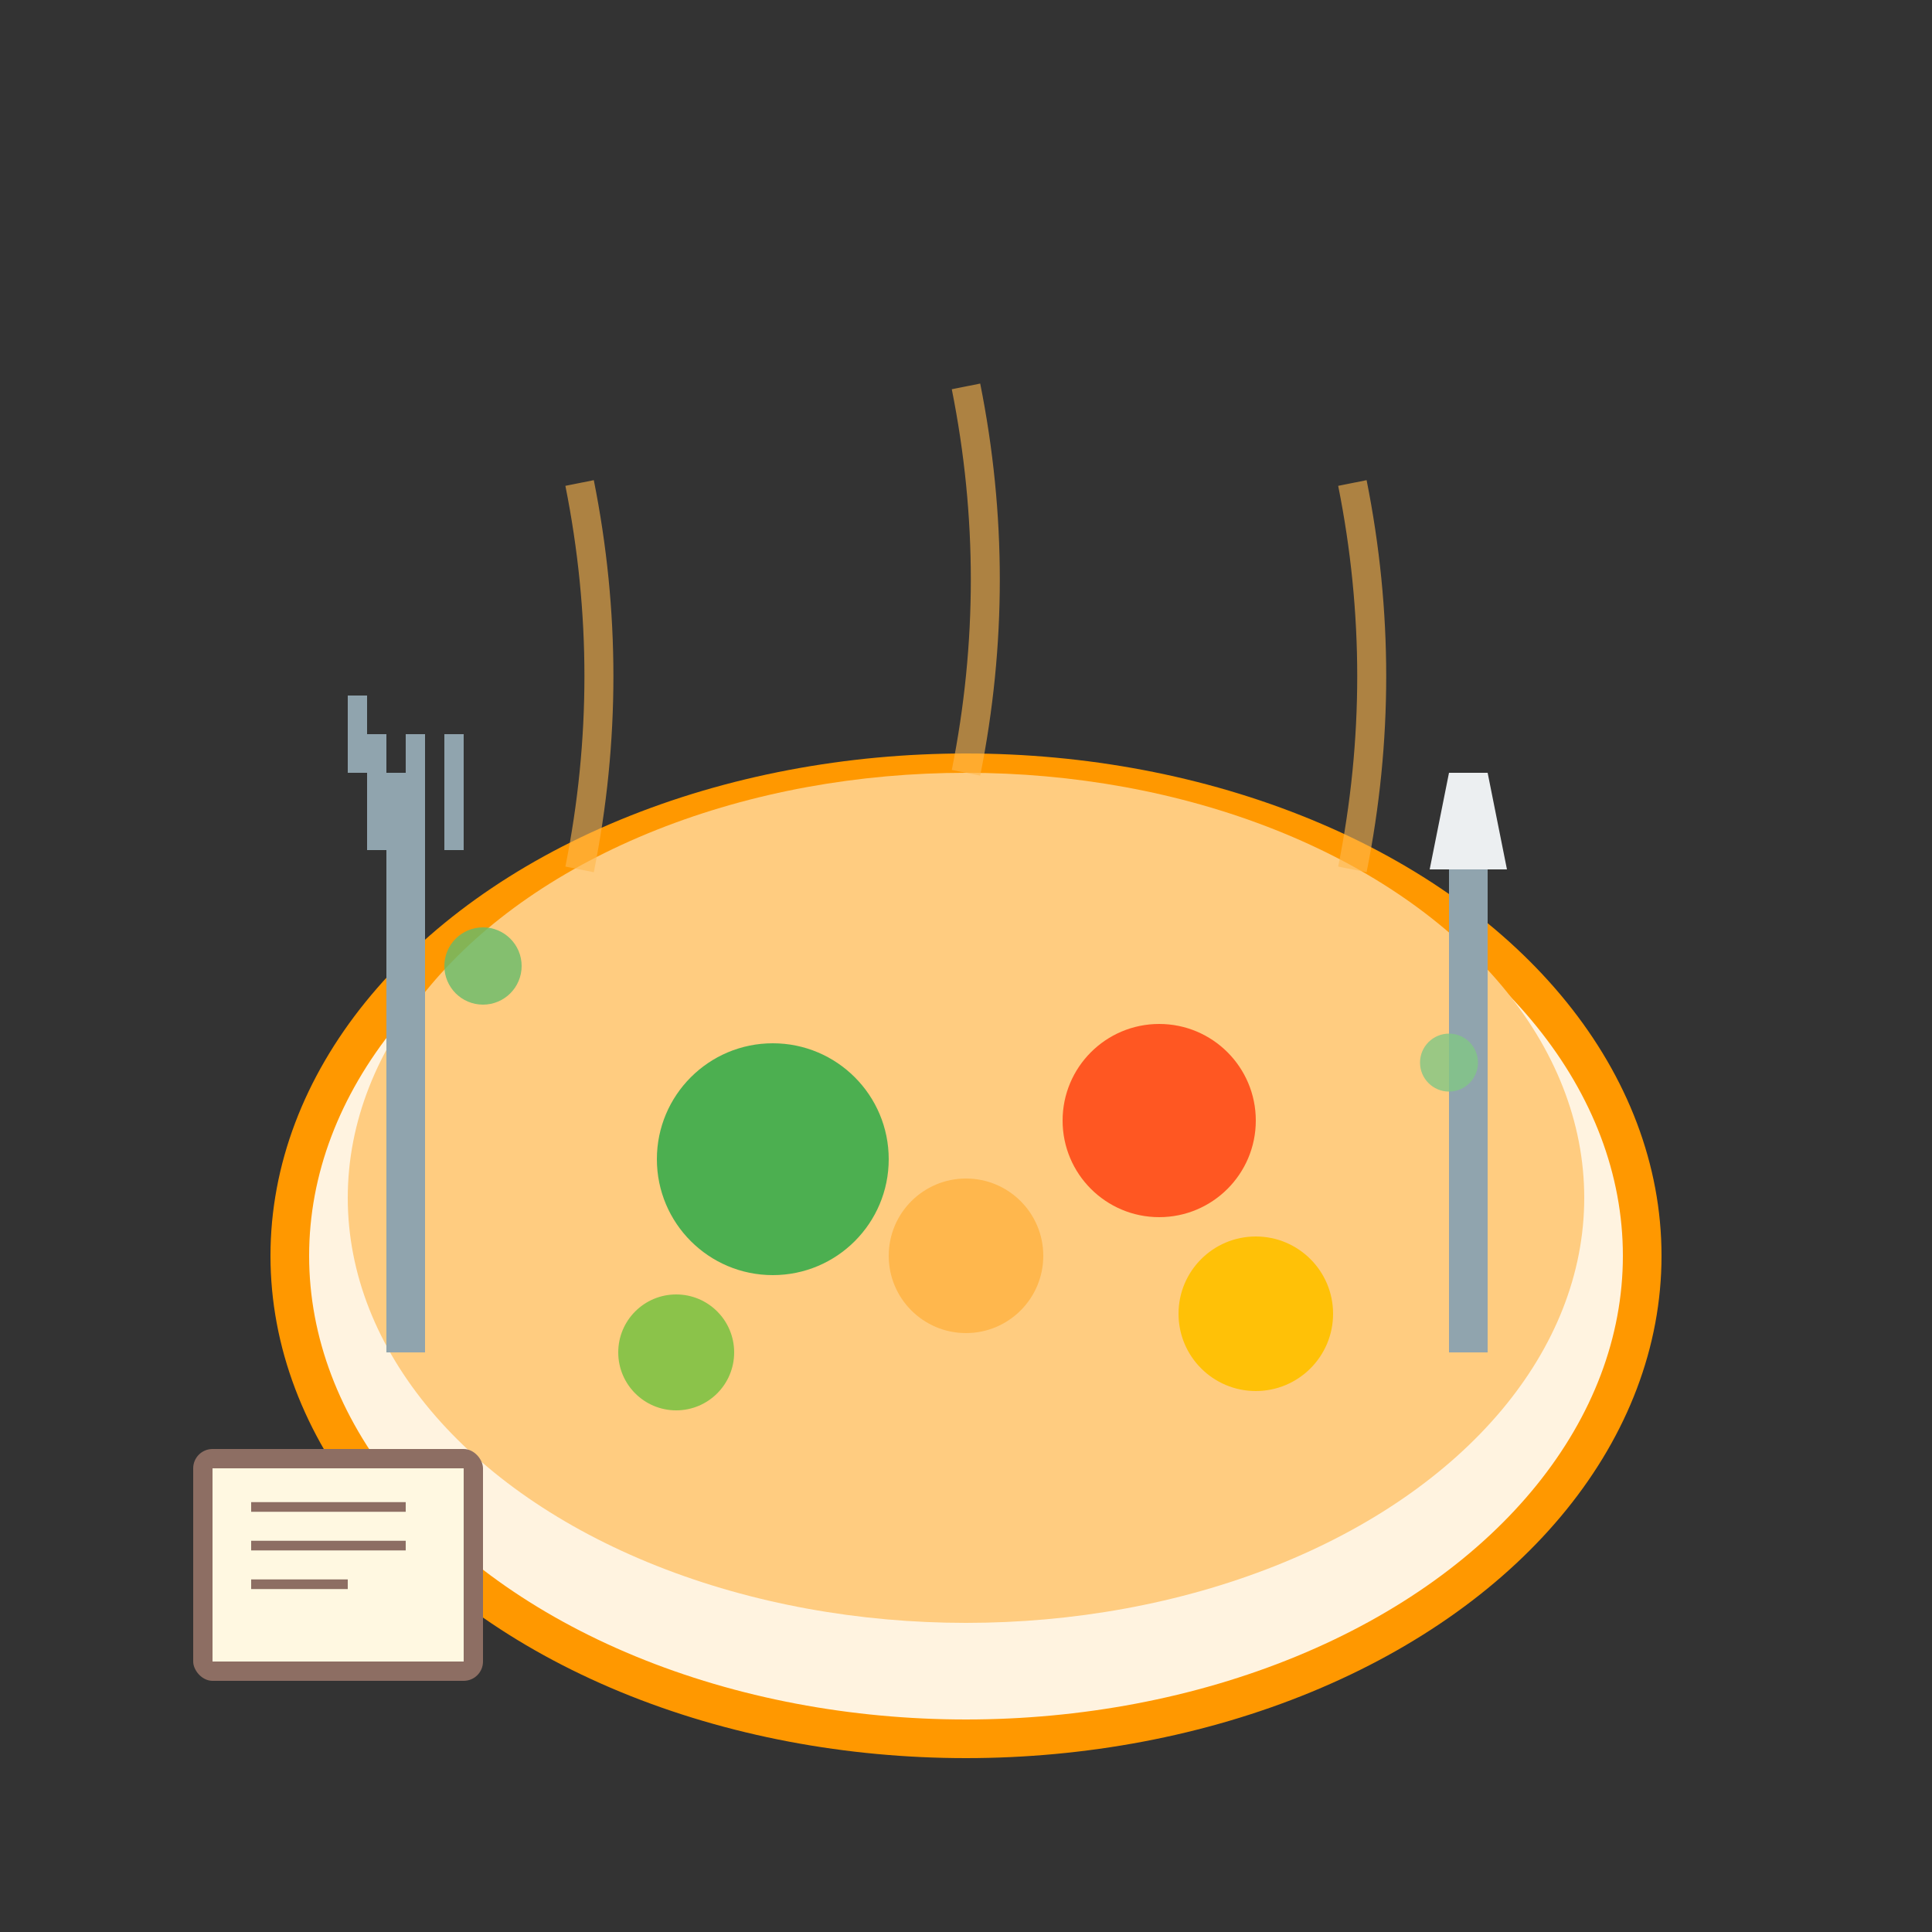 <svg viewBox="0 0 100 100" xmlns="http://www.w3.org/2000/svg">
  <rect x="0" y="0" width="100" height="100" fill="#333333" stroke="none"/>
  <!-- Plate/bowl -->
  <ellipse cx="50" cy="65" rx="35" ry="25" fill="#FFF3E0" stroke="#FF9800" stroke-width="2"/>
  <ellipse cx="50" cy="62" rx="32" ry="22" fill="#FFCC80"/>
  
  <!-- Food items on plate -->
  <!-- Vegetables -->
  <circle cx="40" cy="60" r="6" fill="#4CAF50"/>
  <circle cx="60" cy="58" r="5" fill="#FF5722"/>
  <circle cx="50" cy="65" r="4" fill="#FFB74D"/>
  <circle cx="35" cy="70" r="3" fill="#8BC34A"/>
  <circle cx="65" cy="68" r="4" fill="#FFC107"/>
  
  <!-- Fork -->
  <g transform="translate(20, 20)">
    <rect x="0" y="20" width="2" height="30" fill="#90A4AE"/>
    <rect x="-1" y="18" width="1" height="6" fill="#90A4AE"/>
    <rect x="1" y="18" width="1" height="6" fill="#90A4AE"/>
    <rect x="3" y="18" width="1" height="6" fill="#90A4AE"/>
    <rect x="-2" y="16" width="1" height="4" fill="#90A4AE"/>
  </g>
  
  <!-- Knife -->
  <g transform="translate(75, 25)">
    <rect x="0" y="20" width="2" height="25" fill="#90A4AE"/>
    <path d="M0 15 L2 15 L3 20 L-1 20 Z" fill="#ECEFF1"/>
  </g>
  
  <!-- Steam/aroma lines -->
  <g opacity="0.6">
    <path d="M30 45 Q32 35 30 25" stroke="#FFB74D" stroke-width="1.5" fill="none"/>
    <path d="M50 40 Q52 30 50 20" stroke="#FFB74D" stroke-width="1.5" fill="none"/>
    <path d="M70 45 Q72 35 70 25" stroke="#FFB74D" stroke-width="1.5" fill="none"/>
  </g>
  
  <!-- Recipe book icon in corner -->
  <g transform="translate(10, 75)">
    <rect x="0" y="0" width="15" height="12" fill="#8D6E63" rx="1"/>
    <rect x="1" y="1" width="13" height="10" fill="#FFF8E1"/>
    <line x1="3" y1="3" x2="11" y2="3" stroke="#8D6E63" stroke-width="0.5"/>
    <line x1="3" y1="5" x2="11" y2="5" stroke="#8D6E63" stroke-width="0.5"/>
    <line x1="3" y1="7" x2="8" y2="7" stroke="#8D6E63" stroke-width="0.5"/>
  </g>
  
  <!-- Healthy elements -->
  <circle cx="25" cy="50" r="2" fill="#66BB6A" opacity="0.8"/>
  <circle cx="75" cy="55" r="1.5" fill="#81C784" opacity="0.8"/>
</svg>
